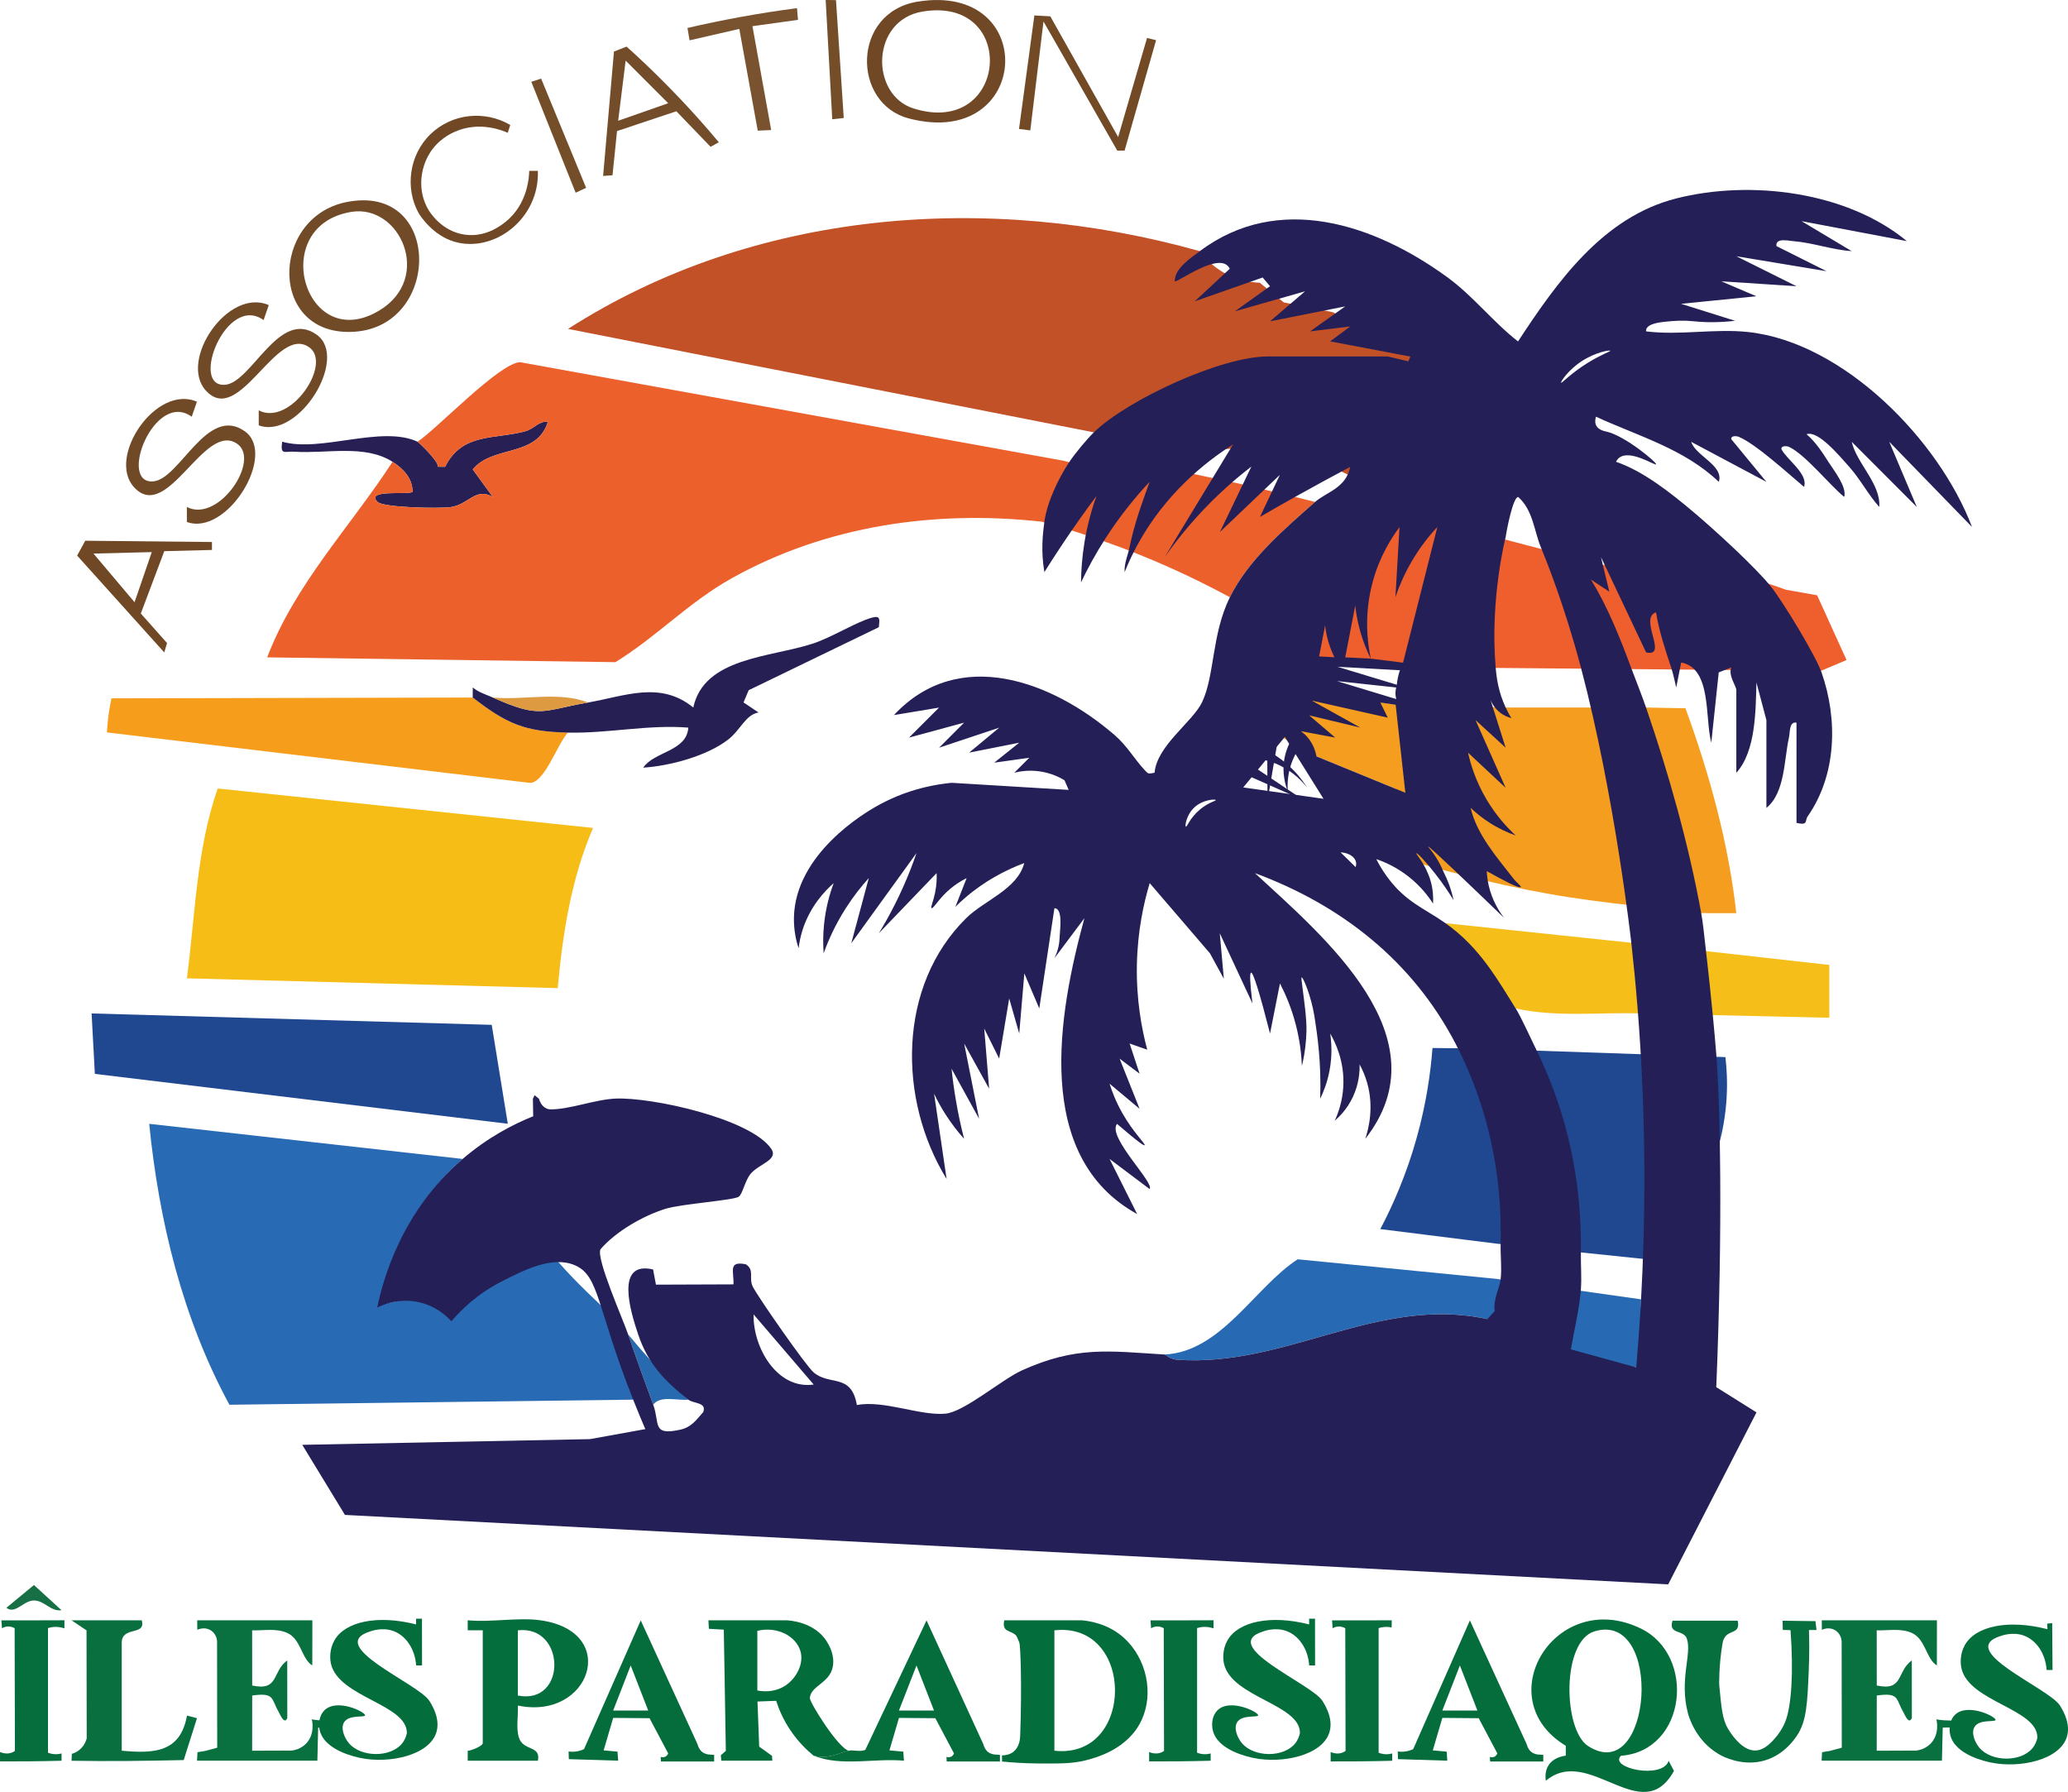 <svg xmlns="http://www.w3.org/2000/svg" id="Calque_1" viewBox="0 0 935.53 810.52"><defs><style>.cls-1{fill:#724a25;}.cls-2{fill:#286ab3;}.cls-3{fill:#ea5f2d;}.cls-4{fill:#177045;}.cls-5{fill:#281f54;}.cls-6{fill:#ef5f2d;}.cls-7{fill:#f79d1c;}.cls-8{fill:#046d3c;}.cls-9{fill:#241f56;}.cls-10{fill:#79532f;}.cls-11{fill:#704926;}.cls-12{fill:#056e3d;}.cls-13{fill:#276ab0;}.cls-14{fill:#714a27;}.cls-15{fill:#251f54;}.cls-16{fill:#dd9a41;}.cls-17{fill:#276ab3;}.cls-18{fill:#076e3d;}.cls-19{fill:#f59d1e;}.cls-20{fill:#f6bd16;}.cls-21{fill:#046d3b;}.cls-22{fill:#704826;}.cls-23{fill:#026c3a;}.cls-24{fill:#f5be18;}.cls-25{fill:#096f3f;}.cls-26{fill:#056e3c;}.cls-27{fill:#744e29;}.cls-28{fill:#036d3b;}.cls-29{fill:#ec602c;}.cls-30{fill:#704825;}.cls-31{fill:#c25127;}.cls-32{fill:#09703f;}.cls-33{fill:#204890;}.cls-34{fill:#036e3c;}.cls-35{fill:#734c2a;}</style></defs><path class="cls-6" d="M835.34,298.55c-3.85,1.62-7.71,3.24-11.56,4.86-50.56-.45-101.12-.89-151.68-1.34l4.45-59.17c16.1,4.22,32.2,8.45,48.31,12.67,6.16-.56,12.74-.85,19.7-.74,25.43.38,47,5.91,63.41,11.93.04,0,.08.01.12.02l13.95,2.47,13.31,29.3Z"></path><path class="cls-31" d="M542.77,113.61c1.77,2.42,4.7,5.78,9.13,8.66,7.3,4.74,14.52,5.49,18,5.61,3.61,2.97,7.23,5.94,10.84,8.9,7.42,1.48,14.84,2.97,22.26,4.45,12.29,6.19,24.59,12.39,36.88,18.58.37,1.05,1.04,3.47-.11,5.23-1.68,2.56-6.95,3.25-12.19,0-13.95-.54-27.89-1.09-41.84-1.63,9.62,17.94,19.25,35.88,28.87,53.82-24.81-13.57-43.49-15.47-56.32-14.45-6.06.48-14.24,1.89-26.45.93-13.15-1.04-23.77-4.27-30.84-6.93-81.35-16-162.69-32-244.04-48.01,84.38-54.09,190.28-61.98,285.81-35.17Z"></path><path class="cls-2" d="M209.31,524.19c-18.46,15.93-33.39,41.41-36.28,65.78,6.95-1.5,14.25-3.68,21.5-2.21,6.49,1.31,7.75,7.37,11.07,6.62,1.89-.43,1.89-2.26,5.16-5.65,2.09-2.17,3.96-3.36,6.87-5.16,18.08-11.19,27.22-16.75,31.84-15.2,2.37.8,1.69,1.55,12.26,12.23,4.92,4.97,8.09,7.85,9.16,8.9,5.37,5.25,11.59,16.66,15.54,43.58-60.88.77-121.76,1.53-182.64,2.3-21.17-38.99-31.91-83.11-36.29-127.06l141.8,15.88Z"></path><path class="cls-20" d="M268.29,374.49c-9.92,23.09-13.69,47.54-15.99,72.45l-167.74-4.43c3.76-28.7,4.29-58.24,13.92-85.86l169.81,17.84Z"></path><path class="cls-33" d="M229.72,508.29l-186.81-22.56-1.47-27.34c60.34,1.72,120.67,3.44,181.01,5.16,2.42,14.91,4.85,29.82,7.27,44.74Z"></path><path class="cls-7" d="M213.85,315.49c15.48,11.99,23.61,15.45,43.1,15.88-4.78,5-10.33,22.22-17,22.77l-191.6-22.86c.17-2.99.48-6.21,1-9.62.31-2.02.67-3.95,1.06-5.79,54.48-.12,108.95-.25,163.43-.37Z"></path><path class="cls-17" d="M740.19,618.47c-8.78-1.23-18.76-3.21-29.54-6.4-15.06-4.46-27.71-10.11-37.76-15.46-50.03-10.71-90.78,21.94-140.5,18.4-2.92-.2-5.16-2.33-5.5-2.36,25.62-1.19,40.89-30.65,60.18-43.06l89.54,8.82h.15c.7.11,1.41.21,2.11.31,21.18,2.99,42.34,5.99,63.52,8.98-.48,6.82,2,27.64-2.2,30.77Z"></path><path class="cls-33" d="M744.66,569.55c-21.93-2.28-43.85-4.57-65.78-6.85-.84-.09-1.69-.18-2.53-.27h-.03l-51.89-6.5c5.64-10.69,11.79-24.57,16.48-41.36,4.29-15.36,6.27-29.2,7.12-40.55,2.17.04,5.16.09,8.74.11,1.56,0,2.69,0,2.78.01,3.47,0,36.61,1.08,121,4,1.1,9.37,1.71,25.34-4.13,43.7-8.15,25.63-24.19,41.21-31.76,47.71Z"></path><path class="cls-33" d="M656.77,474.13h2.78c-.93.01-1.85.01-2.78,0Z"></path><path class="cls-33" d="M678.88,562.7v.05l-2.53-.32c.84.09,1.69.18,2.53.27Z"></path><path class="cls-15" d="M266.02,317.76c16.59-2.87,32.66-9.95,47.61,2.26,4.89-22.65,34.7-22.61,53.95-28.87,8.73-2.84,19.58-9.75,26.82-11.77,4.22-1.18,3.41,1.11,3.17,4.31l-58.87,28.49-2.34,5.54,6.78,4.54c-5.9,1.03-8.13,7.96-13.8,12.31-9.63,7.39-26.12,11.85-38.36,12.65,4.97-7.36,19.71-7.34,20.4-18.11-18.3-1.45-36.19,2.66-54.43,2.26-19.49-.43-27.62-3.89-43.1-15.88l.02-4.53c2.85,2.31,5.85,3.11,9.05,4.53,21.84,9.71,21.96,5.92,43.1,2.27Z"></path><path class="cls-28" d="M733.31,794.15c-5.68,5.54,18.76,10.86,21.56,2.29l2.41,4.57c-14.59,26.27-38.39-12.04-57.97,4.46-.97-6.56,2.81-10.5,9.03-11.38v-4.45c-35.32-21.38-4.64-71.6,33.8-53.11,25.39,12.22,20.77,55.45-8.83,57.62ZM721.32,737.87c-14.96,4.49-14.22,44.55-2.91,51.87,29.01,18.78,34.33-61.29,2.91-51.87Z"></path><path class="cls-34" d="M453.27,793.98c1.34-.01,3.48-.25,5.24-1.68,2.4-1.96,2.92-5.09,2.99-6.8.88-23.91.1-41.29-.34-42.47-.62-1.63-1.36-3.12-1.36-3.12h0c-2.41-2.76-6.69-1.35-5.49-7.02h35.16c3.72.34,12.12,1.64,19.14,8.08,10.08,9.26,13.46,24.95,7.83,37.05-6.19,13.3-20.82,17.05-25.29,18.19-5.99,1.53-11.71,1.49-21.68,1.42-6.69-.05-12.25-.48-16.15-.87-.02-.92-.03-1.85-.05-2.77ZM476.99,791.86c36.57,4.1,36.55-58.56,0-54.44v54.44Z"></path><path class="cls-23" d="M383.98,791.86c-4.95,1.2-9.43,3.94-15.88,2.27-2.93-2.37-6.83-6.04-10.4-11.31-3.48-5.13-5.44-9.98-6.57-13.52-2.82.11-5.63.22-8.45.32.26,6.8.52,13.59.77,20.39,1.94,1.4,3.87,2.8,5.81,4.19.04.73.09,1.45.13,2.18h-23.1c-.06-.83-.12-1.67-.18-2.5.75-.65,1.5-1.29,2.25-1.94-.31-18.28-.61-36.56-.92-54.83-2.25-.13-4.5-.26-6.75-.39-.07-1.28-.14-2.56-.21-3.84h35.16c1.13.03,12.92.54,18.53,9.82.85,1.41,3.53,5.83,2.59,11.08-1.36,7.59-9.97,8.64-10.4,14.23-.15,1.96,12.89,22.85,17.63,23.85ZM342.61,737.65v26.97c.85.19,8.23,1.74,14.19-3.34,3.79-3.22,6.9-9.02,5.29-14.5-1.94-6.61-10.32-11.32-19.48-9.13Z"></path><path class="cls-32" d="M824.15,732.89c17.36,0,34.73-.02,52.09-.02-.01,6.81-.02,13.61-.03,20.42-4.86-2.87-5.08-11.91-11.35-14.7-5.03-2.23-10.62-1-15.86-1.18l.02,24.97c12.27,2.64,8.85-6.27,15.85-11.35l.03,26.08c-1.4,3.22-3.32-1.79-3.95-2.86-3.39-5.76-1.58-8.81-11.93-7.35l-.02,24.97,17.94-.07c1.09-.14,4.05-.68,6.45-3.15,4.23-4.35,2.7-10.58,2.6-10.97.69.14,1.79.32,3.16.42,2.54.18,3.78-.11,4.26.58.24.35.37,1.05-.54,2.66-1.34.03-2.67.06-4.01.09-.12,4.98-.24,9.97-.36,14.95h-54.44c.07-1.28.14-2.56.21-3.84,1.2-.2,2.4-.4,3.6-.59,1.77-.48,3.55-.96,5.32-1.44-.02-15.81-.04-31.63-.06-47.44.12-2.47-1.16-4.77-3.27-5.88-2.72-1.42-5.41-.12-5.68.01l-.04-4.33Z"></path><path class="cls-12" d="M244.47,732.88c36.39,5.11,22.49,45.47-10.22,38.55.28,4.58-.85,9.95.44,14.33,1.89,6.46,10.1,3.51,8.65,10.63h-31.76l.02-4.49c1.85-.13,6.79-2.2,6.79-3.45v-51.04h-6.81s0-4.54,0-4.54c10.35,1.02,22.88-1.4,32.89,0ZM234.27,766.92c22.28,4.37,21.76-31.96,0-29.51v29.51Z"></path><path class="cls-19" d="M772.33,413.03h-2.72c-.02-.08-.03-.17-.05-.25.92.09,1.85.17,2.77.25Z"></path><path class="cls-8" d="M594.89,732.14c.01,7.05.02,14.1.03,21.15-.89,0-1.78,0-2.66.01-.51-7.44-4.69-13.65-10.52-15.65-5-1.72-9.9.14-10.13.21-20.93,6.43,21.61,23.61,26.61,31.43,2.09,3.27,4.9,8.85,3.16,14.35-3.28,10.36-21.32,14.2-34.25,11.52-2.28-.47-16.28-3.37-18.48-12.5-.7-2.92-.25-6.65,2.02-8.98,5.59-5.73,18.67.66,18.49,2.19-.14,1.12-7.31-.5-9.52,3.16-1.61,2.66.1,6.95,2.19,9.42,5.46,6.45,18.7,6.6,23.98.24,1.39-1.67,1.97-3.48,2.25-4.72.3-13.11-30.73-16.16-34.33-31.37-.49-2.08-.79-6.5,1.54-10.62,4.85-8.58,19.53-11.68,36.96-7.24v-2.58c.88,0,1.76-.02,2.64-.02Z"></path><path class="cls-5" d="M188.9,199.81c.68.32,9.93,9.23,9.12,11.3l3.33.03c7.78-15.56,22.33-12.29,36.15-16.04,4.33-1.17,6.06-4.71,10.37-4.35-4.96,16.27-24.85,10.45-34,21.56l9.03,12.44c-7.92-4.47-10.81,3.55-19.16,4.64-5.11.67-30.43.26-32.99-2.41-5.61-5.84,14.27-2.99,15.87-4.52.05-6.17-4.32-10.56-9.07-13.6-12.48-7.97-29.75-3.58-44.27-4.54-4.53-.3-6.56,1.8-5.62-4.53,17.43,4.99,44.88-7.6,61.23,0Z"></path><path class="cls-21" d="M452.35,796.75h-24.06c-.04-.7-.09-1.4-.13-2.1.17.07,1,.38,1.94,0,1.05-.43,1.41-1.4,1.47-1.55-2.81-5.31-5.62-10.62-8.44-15.94-5.48-.04-10.97-.09-16.45-.13-1.44,4.89-2.88,9.79-4.31,14.68,2.09.19,4.18.39,6.27.58.1,1.36.2,2.72.29,4.09-13.41-1.22-28.34,2.78-40.82-2.26,6.45,1.68,10.93-1.07,15.88-2.27,1.94-.47,5.16.7,7.47-.38l27.69-58.55c8.55,18.64,17.11,37.28,25.66,55.92.22.8.98,3.18,2.97,4.13.71.34,1.65.56,1.87.58l2.71.19v3ZM422.53,773.7l-7.92-20.39-7.94,20.39h15.86Z"></path><path class="cls-25" d="M32.38,732.88c10.56.05,21.19-.05,31.75.01,1.96,7.28-9.06,2.34-9.06,10.2v48.77c14.76,1.37,26.52.78,29.52-15.87l4.53,1.16-6.01,18.95c-16.88.37-33.87.62-50.73.31.04-1.04.08-2.09.12-3.13.84-.24,2.71-.91,4.37-2.68,1.58-1.68,2.14-3.48,2.35-4.33-.03-16.28-.06-32.56-.08-48.84l-6.76-4.54Z"></path><path class="cls-26" d="M29.15,732.85c0,1.23-.01,2.46-.02,3.69-.92-.32-2.35-.71-4.12-.68-1.36.02-2.49.28-3.3.53,0,18.8,0,37.59,0,56.39.69.26,1.7.57,2.97.65,1.34.08,2.44-.13,3.17-.32,0,1.1,0,2.19,0,3.29-4.97.13-10,.22-15.11.27-4.29.04-8.54.05-12.73.03v-4.24c.79.33,3.12,1.18,5.49.2.48-.2.9-.45,1.25-.71-.04-18.49-.09-36.99-.13-55.48-.44-.26-1.62-.9-3.23-.79-1.19.08-2.06.54-2.5.81l-.25-3.59c4.9,0,9.81,0,14.74,0,4.6,0,9.2-.02,13.78-.04Z"></path><path class="cls-1" d="M505.84,61.98c4.35-14.94,8.71-29.87,13.06-44.81,1.37.34,2.74.67,4.1,1.01-4.75,16.65-9.51,33.31-14.26,49.96h-3.3c-11.13-19.47-22.25-38.95-33.38-58.42-1.99,16.42-3.98,32.84-5.97,49.26-1.7-.22-3.4-.43-5.1-.65,2.31-17.11,4.63-34.23,6.94-51.34l7.21.4c10.23,18.2,20.46,36.39,30.69,54.59Z"></path><path class="cls-22" d="M415.15.74c55.38-8.97,51.39,67.3-4.01,52.83-25.84-6.75-25.9-47.98,4.01-52.83ZM417.45,5.21c-23.62,3.85-23.92,37.71-4.11,43.87,42.77,13.3,47.55-50.94,4.11-43.87Z"></path><path class="cls-14" d="M156.52,91.45c43.44-8.93,43.45,55.82,3.99,58.59-39.1,2.74-38.55-51.49-3.99-58.59ZM158.85,95.85c-38.06,6.33-20.92,64.79,12.7,44.62,24.49-14.69,9.44-48.31-12.7-44.62Z"></path><path class="cls-11" d="M89.08,181.69l-2.34,6.79c-16.92-12.14-33.63,30.72-17.32,29.24,11.99-1.09,24.36-34.8,41.38-22.6,14.61,10.47-8.08,47.54-26.26,40.98v-6.79c14.28,7.4,33.4-21.02,22.85-28.51-14.92-10.61-31.64,36.21-46.78,19.55-12.35-13.59,9.97-46.7,28.47-38.65Z"></path><path class="cls-30" d="M239.4,77.3c1.31,0,2.62,0,3.93,0,.75,21.74-19.9,37.24-37.74,32.04-9.8-2.86-15.55-11.75-16.31-13.14-6-10.95-4.4-26.05,5.58-35.62,9.56-9.17,24.32-10.87,35.97-4.06-.38,1.18-.76,2.36-1.13,3.55-1.91-.87-12.59-5.5-23.86-.51-1.87.83-7.6,3.46-11.49,9.8-4.3,6.98-5.55,17.12-.52,25.55.75,1.25,6.05,9.8,16.52,11.23,9.47,1.29,16.32-4.18,18.36-5.8,10.29-8.21,10.66-21.02,10.69-23.03Z"></path><path class="cls-35" d="M321.45,66.4c-5.16-5.36-10.32-10.72-15.48-16.08-8.95,2.99-17.89,5.98-26.84,8.97-.68,6.66-1.36,13.33-2.04,19.99-1.42.1-2.83.2-4.25.3l4.91-56.26,5.71-2.24c10.67,9.6,21.58,20.39,32.41,32.49,3.23,3.61,6.34,7.2,9.32,10.78l-3.74,2.06ZM279.65,54.62c7.54-2.64,15.08-5.29,22.63-7.93l-19.25-19.27-3.38,27.2Z"></path><path class="cls-30" d="M95.89,245.17v3.58c-7.19.18-14.38.36-21.57.55-3.54,9.4-7.08,18.8-10.62,28.2,3.96,4.45,7.91,8.9,11.87,13.35-.42,1.42-.84,2.84-1.26,4.25-13.14-14.6-26.28-29.2-39.42-43.8,1.23-2.24,2.45-4.48,3.68-6.72,19.1.19,38.21.39,57.31.58ZM68.66,249.72c-8.79.22-17.58.45-26.37.67,6.19,7.33,12.39,14.67,18.58,22,2.6-7.56,5.2-15.12,7.79-22.67Z"></path><path class="cls-10" d="M360.55,3.69c.15,1.76.3,3.53.45,5.29-6.87.96-13.73,1.91-20.6,2.87,2.82,15.66,5.65,31.32,8.47,46.98-2.03.09-4.06.18-6.08.27-2.78-15.34-5.56-30.68-8.34-46.02-7.5,1.72-15,3.44-22.5,5.16-.32-1.86-.63-3.73-.95-5.59,7.63-1.77,15.64-3.44,24-4.97,8.84-1.61,17.37-2.93,25.55-4Z"></path><path class="cls-3" d="M824.17,304.09l-.12.06s-.01-.04-.02-.06h.14Z"></path><path class="cls-27" d="M244.8,35.56c6.78,16.46,13.57,32.93,20.35,49.39-1.58.74-3.16,1.48-4.74,2.22-6.69-16.73-13.38-33.45-20.06-50.18,1.48-.48,2.97-.96,4.45-1.44Z"></path><path class="cls-29" d="M594.94,227.03c-14.05,12.38-30.19,26.16-38.56,43.1-4.8-2.6-9.76-5.15-14.87-7.65-24.46-11.93-48.15-20.43-70.15-26.5h0c-48.26-5.37-97.52,1.7-140.23,25.51-19.69,10.98-34.01,26.5-52.73,38.01l-157.53-2.17c12.66-33.22,37.68-59.13,56.7-88.45,4.75,3.04,9.12,7.43,9.07,13.6-1.6,1.52-21.48-1.33-15.87,4.51,2.56,2.66,27.88,3.08,32.99,2.41,8.34-1.09,11.24-9.12,19.15-4.64l-9.03-12.45c9.16-11.1,29.05-5.29,34.01-21.56-4.32-.36-6.05,3.18-10.38,4.35-13.82,3.74-28.37.48-36.15,16.04l-3.33-.03c.81-2.08-8.44-10.99-9.12-11.3,9.31-6.34,37.03-35.66,46.38-35.99l245.7,44.55h.01c.9.23,1.8.46,2.68.69,22.8,5.77,38.91,9.5,49.79,11.66,1.59-2.24,3.18-4.47,4.76-6.71,7.7,1.63,15.4,3.27,23.1,4.9,8.18,1.95,16.37,3.9,24.55,5.85l9.07,2.27Z"></path><path class="cls-13" d="M294.03,615c5.86,6.52,11.68,12.53,17.36,18.07-4.97.54-12.66-2.03-15.88,2.27-3.92-10.61-7.68-21.03-11.34-31.76,3.11,3.76,6.4,7.57,9.86,11.42Z"></path><path class="cls-16" d="M266.02,317.76c-21.14,3.65-21.26,7.44-43.1-2.27,13.77,1.34,30.15-2.9,43.1,2.27Z"></path><path class="cls-4" d="M27.84,728.32c-4.9.73-7.7-4.39-12.48-4.4-4.74-.01-8.45,6.43-12.47,3.3l12.47-10.3,12.48,11.4Z"></path><path class="cls-24" d="M827.55,436.46v23.89c-28.38-.65-56.77-1.31-85.16-1.95-18.89-.64-38.16,1.85-56.71-2.27-5.91-9.3-23.68-31.26-31.76-38.56l83.93,8.84h.13c.71.09,1.43.17,2.14.25,29.14,3.27,58.29,6.53,87.43,9.8Z"></path><path class="cls-6" d="M824.24,304.09h-.07l.06-.03s.01.02.01.03Z"></path><path class="cls-19" d="M785.48,413.02h-13.13s-.01.01-.02.01c-.92-.08-1.85-.16-2.77-.25-1.67-.16-35.45-3.23-59.3-6.88-27.08-4.15-53.39-11.07-71.46-16.34-2.4-10.89-4.8-21.78-7.2-32.68h-.01s-36.05-14.76-36.05-14.76l-14.99-8.31c4.8-7,9.6-14,14.39-21,11.47,1.89,22.94,3.78,34.41,5.67h0c17.27.52,34.52,1.03,51.78,1.55,21.18,0,42.34.01,63.52.01h.67l17.16.31c10.93,29.97,19.44,60.82,22.99,92.67Z"></path><path class="cls-9" d="M854.67,199.82l37.43,38.53c-14.87-39.26-58.06-83.51-101.23-88.17-15.33-1.65-30.87,1.62-46.2-.3-.4-3.32,5.94-4.07,8.13-4.31,5.14-.55,8.92-.72,12.93-.29,4.47.47,10.95.78,19.2-.18l-24.42-7.68,34.04-3.42-15.85-6.76,34.01,2.22-27.21-13.56,40.82,6.76-22.67-11.35c-.57-3.89,5.38-2.4,7.87-2.21,8.48.67,17.56,3.94,26.14,4.48l-22.67-13.56,47.63,9.03c-26.98-22.32-70.49-27.89-104.37-19.28-33.12,8.42-53.81,37.68-71.52,64.66-11.43-8.9-20.2-20.47-32.06-29.1-32.76-23.85-76.21-38.53-111.9-11.72-4.18,3.13-11.46,7.87-11.32,13.61.93.98,20.71-14.25,24.89-5.67l-15.84,14.72,30.71-10.76,3.32,3.94-15.88,11.35,31.73-9.04-15.85,13.58,34.02-6.76-15.87,11.3,18.13-2.22-9.06,6.75,36.28,6.86c-.31.72-.61,1.44-.91,2.16-3.1-.73-6.19-1.46-9.28-2.19h-54.45c-20.89,0-62.8,19.32-78.26,34.03-3.25,3.09-8.78,9.78-11.34,13.61-4.98,7.46-10.15,18.3-11.34,27.22-.67,5.05-1.65,12.96.01,22.67,2.58-4.12,5.27-8.29,8.09-12.5,5.15-7.73,10.33-15.04,15.48-21.94-2.06,5.74-4.08,12.77-5.42,20.9-1.11,6.75-1.52,12.9-1.57,18.2,2.93-6.19,6.58-12.95,11.12-20,6.64-10.32,13.59-18.76,19.9-25.48-3.62,10.19-6.85,18.71-9.05,29.49-.76,3.75-2.51,7.37-2.24,11.33,1.64-4.09,3.61-8.33,5.97-12.63,12.34-22.49,29.82-36.69,43.1-45.16-10.32,17-20.63,34-30.95,51,6.42-9.13,14.76-19.3,25.52-29.34,4.65-4.35,9.25-8.19,13.69-11.6-4.75,9.87-9.49,19.73-14.23,29.6,9.04-8.62,18.08-17.24,27.13-25.86-3,6.34-6.01,12.69-9.01,19.03,5.21-3.02,10.5-6.04,15.88-9.05,8.41-4.71,16.73-9.24,24.95-13.59-1.91,9.63-10.83,11.41-15.88,15.86-14.05,12.38-30.19,26.16-38.56,43.1-8.28,16.76-6.83,35.45-12.59,47.51-4.24,8.86-20.46,19.64-21.47,31.87-3.14.64-2.89.47-4.69-1.44-4.37-4.63-7.62-10.6-13.39-15.59-28.09-24.31-70.55-40.48-99.83-9.04l20.4-3.39-13.59,13.58,24.92-6.77-11.3,11.32,27.19-9.05-13.6,11.29,22.66-4.5-11.32,9.04,15.86-2.22c-2.26,2.25-4.52,4.51-6.78,6.77,2.42-.61,6.54-1.33,11.57-.6,5.15.75,8.97,2.69,11.13,3.99.64,1.46,1.27,2.91,1.91,4.37-17.66-1.07-35.32-2.14-52.98-3.21-16.24,1.61-27.83,7.07-34.46,10.9-4.25,2.46-36.37,21.03-36.86,50.21-.09,5.72,1.05,10.48,2.11,13.75.31-2.54.86-5.36,1.81-8.35,3.36-10.5,9.88-17.43,14.07-21.13-1.79,4.79-3.61,11.15-4.37,18.76-.49,4.86-.45,9.24-.17,12.97,2.1-5.85,5.25-12.93,10.04-20.42,3.47-5.43,7.07-9.94,10.38-13.59l-7.92,29.47,29.51-40.8c-.84,2.46-1.76,4.96-2.75,7.5-4.25,10.85-9.19,20.43-14.28,28.76l26.12-27.18c.1,2.14.07,5.29-.71,8.97-.84,3.98-2.12,6.6-1.6,6.88.67.34,2.53-2.87,5.76-6.2,3.66-3.78,7.46-6.05,10.14-7.39-1.7,4.33-3.4,8.67-5.1,13,1.3-1.3,2.68-2.59,4.16-3.87,9.05-7.87,18.61-12.79,27-15.94-3.05,11.83-18.02,16.83-26.18,24.84-31.24,30.68-31.04,82.19-8.95,118.05-1.89-12.85-3.78-25.7-5.66-38.55,1.39,2.92,3.12,6.13,5.27,9.49,2.78,4.33,5.66,7.95,8.31,10.9-1.35-5.26-2.61-10.97-3.66-17.1-.89-5.12-1.54-10.01-2.02-14.62l12.47,22.67-6.76-34.03,11.3,20.42-2.23-27.21,6.76,13.59,4.54-27.2,4.54,15.86,2.31-27.2,6.76,15.86,6.85-45.35c3.97.05,2.48,9.84,2.38,12.6-.13,3.86-.76,6.63-2.4,10.05l13.58-18.13c-11.81,43.28-23.35,107.79,23.86,133.82l-12.47-24.93,18.1,13.61c2.46-2.7-19.36-23.63-14.73-29.48,9.81,8.48,12.21,9.96,12.51,9.66.49-.51-5.06-5.67-10.04-14.4-3.05-5.34-4.81-10.13-5.84-13.42l13.57,11.34-9.03-22.68,9.03,6.8-4.5-13.63c2.66.93,5.31,1.86,7.97,2.79-2.51-9.37-5.01-22.62-4.68-38.56.31-15.17,3.08-27.75,5.79-36.79l27.24,31.73c2.1,3.84,4.2,7.68,6.3,11.53-.61-6.86-1.22-13.71-1.83-20.56l14.78,31.73c-1.12-9.15-1.33-13.79-.64-13.93.99-.2,3.85,8.98,8.59,27.53,1.5-7.55,2.99-15.1,4.49-22.65,2.43,4.67,5.11,10.84,7.09,18.36,1.92,7.3,2.63,13.81,2.84,18.97,1.49-6.26,1.96-11.67,2.06-15.75.14-5.6-1.06-13.7-1.54-17.67-.57-4.65-.92-6.57-.63-6.65.63-.15,4.33,8.44,5.8,17.75,1.31,8.37,3.13,20.71,2.58,37.13,1.52-3.12,3.23-7.42,4.23-12.74,1.29-6.9.89-12.77.3-16.73,2.16,3.7,6.61,12.52,5.91,24.21-.4,6.59-2.3,11.83-3.87,15.22,2.14-1.83,5.59-5.26,8.13-10.58,2.99-6.27,3.21-11.97,3.12-14.9,1.27,2.31,2.5,5.08,3.42,8.32,3.11,10.92.75,20.52-.85,25.36,35.87-45.72-18.4-91.12-49.91-120.2,39.19,14.49,71.33,39.84,90.74,77.1,14.67,28.18,21.2,58.98,20.41,90.74-.12,5.13.57,10.98,0,15.88-.43,3.78-3.55,9.38-2.66,14.35l-3.32,3.63c-50.03-10.71-90.78,21.94-140.5,18.4-2.92-.2-5.16-2.33-5.5-2.36-25.39-1.56-39.87-3.91-64.37,7.08-9.39,4.22-26.22,18.86-34.82,19.67-11.35,1.07-27.76-6.22-40.06-3.91-2.54-14.62-12.31-8.48-19.62-14.81-3.44-2.97-24.76-33.5-27.41-38.62-2.06-3.98.92-7.51-3.15-10.21-8.27-1.68-5.36,3.28-5.64,9.07l-35.07.13-1.3-6.87c-17.42-4.1-10.14,19.29-6.74,29.4,4.51,13.39,11.93,20.96,22.68,29.49,2.35,1.86,8.42,1.11,6.76,5.6-3.07,3.48-5.34,6.84-10.25,7.94-13.19,2.97-9.29-2.88-12.39-11.27-3.92-10.61-7.67-21.03-11.34-31.76-2.48-7.28-14.42-33.99-12.55-38.49,6.93-8.08,19.29-15.19,29.44-18.35,7.2-2.24,30.68-3.82,33.11-5.45,1.8-1.19,2.83-7.35,5.44-10.42,3.85-4.52,12.74-6.25,9.28-11.29-9.35-13.64-54.14-23.44-70.49-22.69-9.38.43-20.83,4.99-29.49,4.87-1.19-.01-2.13-.64-2.13-.64-1.82-1.02-2.61-2.96-2.96-4.17-.66-.53-1.32-1.06-1.98-1.6-.25.55-.51,1.09-.76,1.63.05,2.64.09,5.27.14,7.9-9.09,3.65-20.57,9.57-31.9,19.31-27.8,23.88-36.07,54.75-38.67,67.24,2.06-1.05,10.05-4.77,19.87-2.2,7.38,1.94,11.91,6.43,13.68,8.39,4.28-5.02,11.6-12.32,22.58-17.93,10.58-5.42,23.24-11.81,33.42-7.36,10.99,4.8,9.63,18.7,26.24,60.74,2.28,5.77,4.25,10.42,5.5,13.32-8.36,1.51-16.72,3.02-25.07,4.53l-130.13,2.58c6.44,10.56,12.88,21.13,19.31,31.7l598.62,31.41,39.95-77.79c-6.06-3.81-12.13-7.61-18.2-11.41,3.04-73.55,1.74-128.66-.02-150.85-1.72-21.58-4.52-45.38-4.52-45.38-1.02-8.69-1.36-13.12-2.27-18.15-5.61-30.96-14.74-63.25-24.95-93-2.08-6.04-4.57-12.13-6.81-18.15-5.06-13.62-10.49-27.27-18.11-39.74,2.76,1.83,5.53,3.65,8.29,5.48-1.25-5.21-2.51-10.43-3.76-15.64l20.41,43.1c10.32,2.25-3.54-15.5,4.49-18.14,1.34,8.48,4.16,16.85,6.83,24.94.96,2.91,1.58,6.08,2.3,9.06l2.25-11.31c13.94,2.57,10.65,25.32,13.62,36.27l3.36-31.77,5.68-2.25c-1.48,3.6,2.28,8.5,2.28,10.21v37.43c8.86-9.71,8.75-28.25,9.1-40.82l4.51,17v39.7c8.47-6.83,7.95-21.8,10.2-31.79.57-2.53.01-7.32,3.41-6.77v45.36c5.47,1.23,3.68-.98,5.06-2.96,13.11-18.8,13.71-43.87,6.28-65.09-2.7-7.71-17.34-31.82-22.68-38.56-7.14-9.02-25.9-26.12-35.22-33.97-10.2-8.58-22.53-18.46-35.09-22.77.25-.51.69-1.23,1.44-1.82,4.99-3.9,16.3,3.69,16.69,2.99.45-.82-14.17-13.05-22.58-14.85-.77-.17-3.39-.65-4.46-2.64-.76-1.4-.46-3.02-.15-4.07,18.98,8.75,40.04,14.56,55.56,29.48,2.44-7.4-10.55-11.78-12.48-18.11l34.02,18.1-15.87-19.27c-.36-1.69,2.32-1.53,3.36-1.1,7.69,3.18,22.51,16.76,29.53,22.65,1.99-5.88-7.7-12.19-10.2-17.01-.36-1.68,2.38-1.56,3.36-1.11,7.22,3.3,18.36,17.19,24.99,22.66,1.38-4.39-4.61-11.95-7.01-15.68-2.94-4.58-5.82-9.08-10-12.68,5.22-1.9,14.92,9.85,19.3,14.73,4.96,5.53,8.59,12.61,13.59,18.16.79-10.41-10.24-19.73-12.46-29.47l29.44,29.48-12.46-29.47ZM542.85,366.14c-4.55,3.8-5.9,8.02-6.38,7.79-.51-.24.17-5.19,3.67-8.57,3.92-3.77,9.7-3.98,9.87-3.49.13.39-3.3,1.05-7.16,4.27ZM340.91,594.51l27.19,31.73c-16.57,2.39-27.54-16.85-27.19-31.73ZM633.29,303.16c-.32.94-.62,2-.87,3.17-.27,1.23-.43,2.36-.53,3.39-8.94-2.71-17.88-5.42-26.81-8.13,9.4.52,18.81,1.05,28.21,1.57ZM631.62,310.96c-.16.61-.31,1.39-.33,2.31-.03,1.21.16,2.21.35,2.93-8.93-2.71-17.87-5.42-26.8-8.13,8.93.97,17.85,1.93,26.78,2.89ZM592.26,323.56c7.7,1.84,15.4,3.68,23.1,5.52-7.31-4.07-14.63-8.13-21.94-12.2,11.46,2.57,22.92,5.15,34.38,7.72l-3.36-6.83,6.93,1,4.39,39.81c-13.41-5.48-26.81-10.97-40.22-16.46-.37-2.04-1.35-5.64-4.25-8.89-.94-1.05-1.92-1.87-2.81-2.51,5.18.96,10.35,1.93,15.53,2.9-3.92-3.36-7.84-6.71-11.75-10.06ZM562.42,356.17c6.27-7.62,12.55-15.23,18.82-22.85,5.83,9.33,11.66,18.65,17.49,27.98-12.1-1.71-24.21-3.42-36.31-5.13ZM613.26,392.2c-2.27-2.23-4.53-4.46-6.8-6.68,3.61.19,6.39,1.97,6.95,4.29.11.5.2,1.31-.15,2.39ZM737.98,426.42c3.76,33.69,8.33,90.69,4.41,161.28-.71,12.7-1.54,23.3-2.2,30.77l-29.56-8.14c1.51-8.69,3.89-18.46,4.54-27.16.39-5.21-.07-10.64,0-15.88.46-32.95-5.9-63.39-20.42-93.01-2.28-4.65-6.77-14.52-9.07-18.15-7.89-12.41-15.97-27.43-31.76-38.56-9.6-6.77-18.04-9.51-26.41-20.98-2.32-3.19-3.91-6.05-4.9-8,3.67,1.24,9.12,3.58,14.71,8,5.44,4.3,8.91,8.91,10.97,12.13.14-2.6.06-6.3-1.16-10.45-2.19-7.45-6.74-12.05-6.39-12.33.33-.25,4.12,3.61,8.52,9.23,3.78,4.83,6.54,9.08,8.32,12-.6-2.77-1.34-5.2-2.12-7.29-.78-2.09-1.59-3.85-2.33-5.29-2.98-7.46-7.2-11.51-7.03-11.68.34-.35,17.68,16.22,34.32,32.26-2.37-3.1-5.46-8.04-6.97-14.71-.53-2.34-.78-4.52-.87-6.45,6.74,3.78,14.82,8.09,15.4,7.21.29-.43-1.68-1.71-3.48-4.02-7.35-9.47-16.48-19.83-19.21-31.8,2.26,2.16,5.21,4.62,8.91,6.95,4.25,2.68,8.24,4.4,11.47,5.54-3.83-3.53-8.79-8.87-13.2-16.3-4.84-8.18-7.17-15.8-8.35-21.13l17,15.86-13.61-30.6,13.61,12.46c-2.27-7.18-4.55-14.35-6.82-21.52.5,1.21,1.71,3.62,4.28,5.64,1.97,1.54,3.93,2.21,5.13,2.51-.66-1.07-1.6-2.71-2.57-4.78-3.24-6.96-4.12-13.25-4.53-18.15-2.65-31.19,4.53-58.98,4.53-58.98.43-3.07,3.33-18.2,5.67-18.1,6.66,5.86,7.22,15.37,10.21,22.64,2.18,5.29,10.56,25.81,18.15,54.44,15.4,58.13,22.81,124.54,22.81,124.54ZM718.35,164.07c-7.89,4.87-11.79,9.37-12.13,9.03-.35-.35,3.25-5.81,9.42-9.8,6.13-3.97,12.61-5.09,12.78-4.65.14.36-3.99,1.67-10.07,5.42Z"></path><path class="cls-11" d="M121.59,137.99l-2.34,6.79c-16.92-12.14-33.63,30.72-17.32,29.24,11.99-1.09,24.36-34.8,41.38-22.6,14.61,10.47-8.08,47.54-26.26,40.98v-6.79c14.28,7.4,33.4-21.02,22.85-28.51-14.92-10.61-31.64,36.21-46.78,19.55-12.35-13.59,9.97-46.7,28.47-38.65Z"></path><path class="cls-27" d="M378.19.06c1.17,17.77,2.34,35.54,3.51,53.3l-5.2.59c-.99-17.99-1.99-35.97-2.98-53.96,1.56.02,3.12.04,4.68.06Z"></path><path class="cls-21" d="M323.06,796.75h-24.06c-.04-.7-.09-1.4-.13-2.1.17.07,1,.38,1.94,0,1.05-.43,1.41-1.4,1.47-1.55-2.81-5.31-5.62-10.62-8.44-15.94-5.48-.04-10.97-.09-16.45-.13-1.44,4.89-2.88,9.79-4.31,14.68,2.09.19,4.18.39,6.27.58.1,1.36.2,2.72.29,4.09-7.44-.23-14.87-.47-22.31-.7-.04-1.15-.07-2.31-.11-3.46.95.13,2.3.2,3.88-.08,1.28-.23,2.33-.61,3.1-.97,8.55-19.41,17.11-38.83,25.66-58.24,8.55,18.64,17.11,37.28,25.66,55.92.22.8.98,3.18,2.97,4.13.71.34,1.65.56,1.87.58l2.71.19v3ZM293.24,773.7l-7.92-20.39-7.94,20.39h15.86Z"></path><path class="cls-26" d="M548.99,732.85c0,1.23-.01,2.46-.02,3.69-.92-.32-2.35-.71-4.12-.68-1.36.02-2.49.28-3.3.53,0,18.8,0,37.59,0,56.39.69.26,1.7.57,2.97.65,1.34.08,2.44-.13,3.17-.32,0,1.1,0,2.19,0,3.29-4.97.13-10,.22-15.11.27-4.29.04-8.54.05-12.73.03v-4.24c.79.33,3.12,1.18,5.49.2.48-.2.9-.45,1.25-.71-.04-18.49-.09-36.99-.13-55.48-.44-.26-1.62-.9-3.23-.79-1.19.08-2.06.54-2.5.81l-.25-3.59c4.9,0,9.81,0,14.74,0,4.6,0,9.2-.02,13.78-.04Z"></path><path class="cls-26" d="M629.54,736.11c-.69-.14-1.56-.26-2.57-.24-1.36.02-2.49.28-3.3.53,0,18.8,0,37.59,0,56.39.69.26,1.7.57,2.97.65,1.34.08,2.44-.13,3.17-.32,0,1.1,0,2.19,0,3.29-4.97.13-10,.22-15.11.27-4.29.04-8.54.05-12.73.03v-4.24c.79.33,3.12,1.18,5.49.2.48-.2.9-.45,1.25-.71-.04-18.49-.09-36.99-.13-55.48-.44-.26-1.62-.9-3.23-.79-1.19.08-2.06.54-2.5.81-.08-1.2-.17-2.39-.25-3.59,4.9,0,9.81,0,14.74,0,4.09,0,8.18-.02,12.26-.04-.01,1.08-.03,2.17-.04,3.25Z"></path><path class="cls-21" d="M698.16,796.75h-24.06c-.04-.7-.09-1.4-.13-2.1.17.07,1,.38,1.94,0,1.05-.43,1.41-1.4,1.47-1.55-2.81-5.31-5.62-10.62-8.44-15.94-5.48-.04-10.97-.09-16.45-.13-1.44,4.89-2.88,9.79-4.31,14.68,2.09.19,4.18.39,6.27.58.1,1.36.2,2.72.29,4.09-7.44-.23-14.87-.47-22.31-.7-.04-1.15-.07-2.31-.11-3.46.95.13,2.3.2,3.88-.08,1.28-.23,2.33-.61,3.1-.97,8.55-19.41,17.11-38.83,25.66-58.24,8.55,18.64,17.11,37.28,25.66,55.92.22.8.98,3.18,2.97,4.13.71.34,1.65.56,1.87.58l2.71.19v3ZM668.35,773.7l-7.92-20.39-7.94,20.39h15.86Z"></path><path class="cls-6" d="M613.09,273.91c.38,3.49,1.09,7.65,2.42,12.23,1.36,4.65,3.03,8.6,4.61,11.77-3.85-.19-7.71-.38-11.56-.58l4.53-23.42Z"></path><path class="cls-6" d="M599.46,282.86c.23,2.09.65,4.59,1.45,7.34.82,2.79,1.82,5.16,2.77,7.07-2.31-.12-4.63-.23-6.94-.35l2.72-14.06Z"></path><path class="cls-6" d="M620.13,297.91c4.86.61,9.73,1.22,14.59,1.82l15.51-61.37c-3.65,3.91-7.94,9.21-11.87,16.03-3.33,5.78-5.57,11.19-7.09,15.72.61-10.56,1.23-21.11,1.84-31.67-3.74,4.98-8.91,13.16-12.01,24.34-4.26,15.36-2.42,28.4-.97,35.13Z"></path><path class="cls-9" d="M563.82,344.57c-.67,1.68-1.34,3.37-2.01,5.05,9.43,4.17,18.87,8.34,28.3,12.52-8.76-5.86-17.53-11.71-26.29-17.57Z"></path><path class="cls-9" d="M570.35,338.05l-2.01,5.05c2.67.33,6.28,1.09,10.2,2.91,6.68,3.1,10.78,7.65,12.84,10.32-2.2-3.51-5.88-8.39-11.68-12.77-3.37-2.54-6.62-4.29-9.36-5.51Z"></path><path class="cls-9" d="M588.73,336.96c-1.75-.35-3.5-.7-5.25-1.05-.89,1.76-1.81,4.05-2.36,6.81-1.34,6.8.39,12.44,1.46,15.21-.23-3.08-.18-8.34,2.21-14.14,1.18-2.85,2.63-5.12,3.92-6.82Z"></path><path class="cls-9" d="M578.69,330.96c-1.82.08-3.64.15-5.45.23.05,10.32.1,20.63.16,30.95,1.77-10.39,3.53-20.78,5.3-31.17Z"></path><path class="cls-18" d="M821.29,733.27c.15,1.33.3,2.67.46,4h-3.41c.15,4.43.23,10.66-.08,18.13-.63,15.35-1.04,23.16-5.29,29.55-1.14,1.72-6.4,9.61-16.26,11.74-9.36,2.02-17.49-2.31-18.58-2.93-.55-.31-.98-.57-1.24-.74-10-6.17-12.95-16.78-13.31-18.15-3.98-15.21,1.86-26.71-.45-33.64-1.44-4.31-8.61-1.76-6.49-8.17h29.47c1.53,7.11-5.62,3.07-6.84,10.13-1.79,10.32-1.52,18.91-1.52,18.91.99,10.54,1.48,15.82,4.09,20.04,2.77,4.49,7.16,9.66,12.15,9.63,4.55-.02,8.12-4.5,9.88-6.62,0,0,2.37-2.87,3.81-6.53,2.67-6.79,3.78-21.88,2.32-41.29-1.16-.03-2.32-.06-3.48-.09l-.13-4.17c4.97.07,9.94.13,14.9.2Z"></path><path class="cls-8" d="M928.38,734.17c.05,7.06.1,14.13.15,21.19-.89,0-1.78,0-2.66.01-.51-7.44-4.69-13.65-10.52-15.65-5-1.72-9.9.14-10.13.21-20.93,6.43,21.61,23.61,26.61,31.43,2.09,3.27,4.9,8.85,3.16,14.35-3.28,10.36-21.32,14.2-34.25,11.52-2.28-.47-16.28-3.37-18.48-12.5-.7-2.92-.25-6.65,2.02-8.98,5.59-5.73,18.67.66,18.49,2.19-.14,1.12-7.31-.5-9.52,3.16-1.61,2.66.1,6.95,2.19,9.42,5.46,6.45,18.7,6.6,23.98.24,1.39-1.67,1.97-3.48,2.25-4.72.3-13.11-30.73-16.16-34.33-31.37-.49-2.09-.79-6.51,1.54-10.62,4.88-8.62,19.73-11.69,37.36-7.14-.04-.84-.09-1.68-.13-2.52.75-.08,1.51-.15,2.26-.23Z"></path><path class="cls-32" d="M89.22,732.89c17.36,0,34.73-.02,52.09-.02-.01,6.81-.02,13.61-.03,20.42-4.86-2.87-5.08-11.91-11.35-14.7-5.03-2.23-10.62-1-15.86-1.18l.02,24.97c12.27,2.64,8.85-6.27,15.85-11.35l.03,26.08c-1.4,3.22-3.32-1.79-3.95-2.86-3.39-5.76-1.58-8.81-11.93-7.35l-.02,24.97,17.94-.07c1.09-.14,4.05-.68,6.45-3.15,4.23-4.35,2.7-10.58,2.6-10.97.69.14,1.79.32,3.16.42,2.54.18,3.78-.11,4.26.58.24.35.37,1.05-.54,2.66-1.34.03-2.67.06-4.01.09-.12,4.98-.24,9.97-.36,14.95h-54.44c.07-1.28.14-2.56.21-3.84,1.2-.2,2.4-.4,3.6-.59,1.77-.48,3.55-.96,5.32-1.44-.02-15.81-.04-31.63-.06-47.44.12-2.47-1.16-4.77-3.27-5.88-2.72-1.42-5.41-.12-5.68.01l-.04-4.33Z"></path><path class="cls-8" d="M190.89,732.14c.01,7.05.02,14.1.03,21.15-.89,0-1.78,0-2.66.01-.51-7.44-4.69-13.65-10.52-15.65-5-1.72-9.9.14-10.13.21-20.93,6.43,21.61,23.61,26.61,31.43,2.09,3.27,4.9,8.85,3.16,14.35-3.28,10.36-21.32,14.2-34.25,11.52-2.28-.47-16.28-3.37-18.48-12.5-.7-2.92-.25-6.65,2.02-8.98,5.59-5.73,18.67.66,18.49,2.19-.14,1.12-7.31-.5-9.52,3.16-1.61,2.66.1,6.95,2.19,9.42,5.46,6.45,18.7,6.6,23.98.24,1.39-1.67,1.97-3.48,2.25-4.72.3-13.11-30.73-16.16-34.33-31.37-.49-2.08-.79-6.5,1.54-10.62,4.85-8.58,19.53-11.68,36.96-7.24v-2.58c.88,0,1.76-.02,2.64-.02Z"></path></svg>